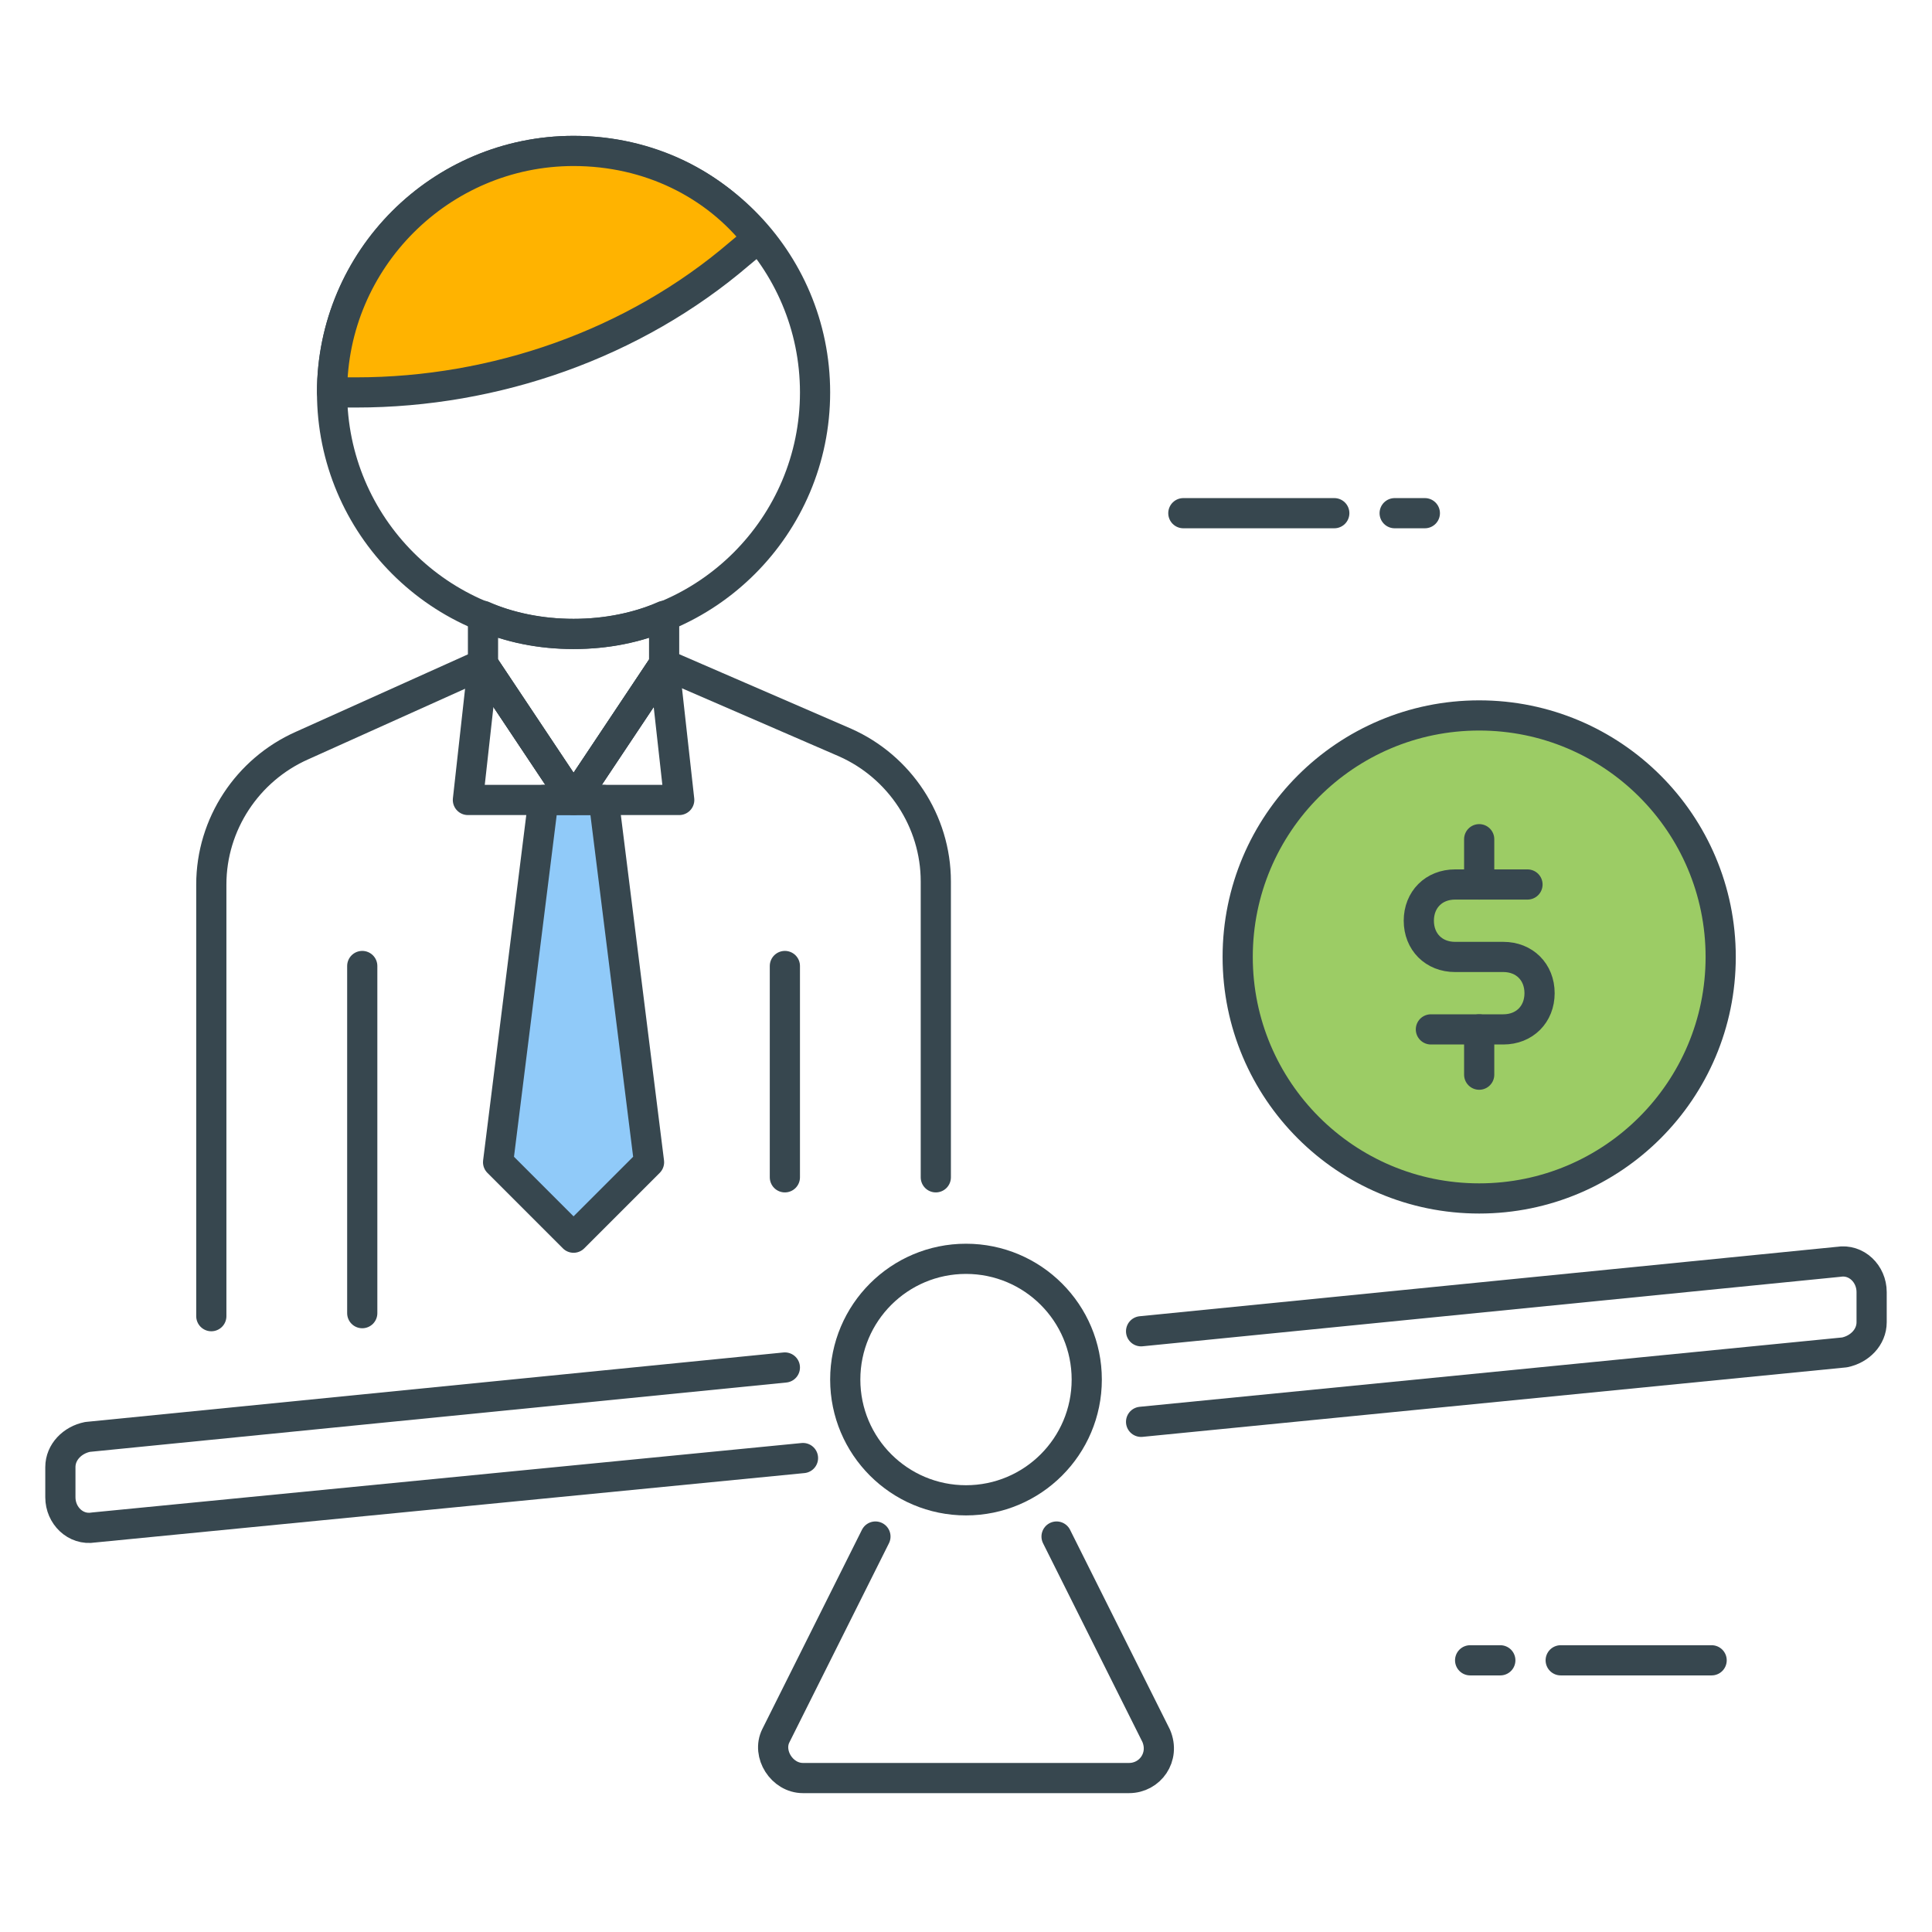 <?xml version="1.0" encoding="utf-8"?>
<!-- Generator: Adobe Illustrator 21.1.0, SVG Export Plug-In . SVG Version: 6.00 Build 0)  -->
<svg version="1.1" id="Icon_Set" xmlns="http://www.w3.org/2000/svg" xmlns:xlink="http://www.w3.org/1999/xlink" x="0px" y="0px"
	 viewBox="0 0 64 64" style="enable-background:new 0 0 64 64;" xml:space="preserve">
<style type="text/css">
	.st0{fill:none;stroke:#37474F;stroke-linecap:round;stroke-linejoin:round;stroke-miterlimit:10;}
	.st1{fill:#FFB300;stroke:#37474F;stroke-linecap:round;stroke-linejoin:round;stroke-miterlimit:10;}
	.st2{fill:#90CAF9;stroke:#37474F;stroke-linecap:round;stroke-linejoin:round;stroke-miterlimit:10;}
	.st3{fill:#FFFFFF;stroke:#37474F;stroke-linecap:round;stroke-linejoin:round;stroke-miterlimit:10;}
	.st4{fill:#FF7043;stroke:#37474F;stroke-linecap:round;stroke-linejoin:round;stroke-miterlimit:10;}
	.st5{fill:#9CCC65;stroke:#37474F;stroke-linecap:round;stroke-linejoin:round;stroke-miterlimit:10;}
	.st6{fill:#37474F;}
	.st7{fill:#37474F;stroke:#37474F;stroke-linecap:round;stroke-linejoin:round;stroke-miterlimit:10;}
	.st8{fill:none;stroke:#37474F;stroke-linecap:square;stroke-linejoin:round;stroke-miterlimit:10;}
</style>
<g id="Low_Income">
	<g>
		<g>
			<circle class="st5" cx="49" cy="31.7" r="8"/>
			<path class="st0" d="M50.6,29.3h-2.4c-0.7,0-1.2,0.5-1.2,1.2v0c0,0.7,0.5,1.2,1.2,1.2h1.6c0.7,0,1.2,0.5,1.2,1.2v0
				c0,0.7-0.5,1.2-1.2,1.2h-2.4"/>
			<line class="st0" x1="49" y1="27.8" x2="49" y2="29.3"/>
			<line class="st0" x1="49" y1="34.1" x2="49" y2="35.6"/>
		</g>
		<g>
			<line class="st0" x1="39.2" y1="17" x2="44.2" y2="17"/>
			<line class="st0" x1="46.2" y1="17" x2="47.2" y2="17"/>
		</g>
		<g>
			<line class="st0" x1="56.7" y1="55" x2="51.7" y2="55"/>
			<line class="st0" x1="49.7" y1="55" x2="48.7" y2="55"/>
		</g>
		<g>
			<g>
				<circle class="st0" cx="19" cy="13" r="8"/>
				<path class="st1" d="M24.5,8.4l0.6-0.5C23.7,6.1,21.5,5,19,5c-4.4,0-8,3.6-8,8h0.8C16.4,13,21,11.4,24.5,8.4z"/>
			</g>
			<g>
				<path class="st0" d="M19,21c-1.1,0-2.1-0.2-3-0.6l0,1.6l3,4.5l3-4.5l0-1.6C21.1,20.8,20.1,21,19,21z"/>
				<line class="st0" x1="26" y1="32" x2="26" y2="39"/>
				<line class="st0" x1="12" y1="32" x2="12" y2="43.5"/>
				<polygon class="st2" points="21.5,38.5 19,41 16.5,38.5 18,26.5 20,26.5 				"/>
				<polygon class="st0" points="16,22 15.5,26.5 22.5,26.5 22,22 19,26.5 				"/>
				<path class="st0" d="M31,39v-9.8c0-2-1.2-3.8-3-4.6L22,22l-3,4.5L16,22l-6,2.7c-1.8,0.8-3,2.6-3,4.6v14.3"/>
			</g>
		</g>
		<circle class="st0" cx="32" cy="45.7" r="4"/>
		<path class="st0" d="M35,50.9l3.3,6.6c0.3,0.7-0.2,1.4-0.9,1.4H26.6c-0.7,0-1.2-0.8-0.9-1.4l3.3-6.6"/>
		<g>
			<path class="st0" d="M26.6,48.3L3.1,50.6c-0.6,0.1-1.1-0.4-1.1-1v-1c0-0.5,0.4-0.9,0.9-1L26,45.3"/>
			<path class="st0" d="M37.8,44.1l23.1-2.3c0.6-0.1,1.1,0.4,1.1,1v1c0,0.5-0.4,0.9-0.9,1l-23.3,2.3"/>
		</g>
	</g>
</g>
</svg>
